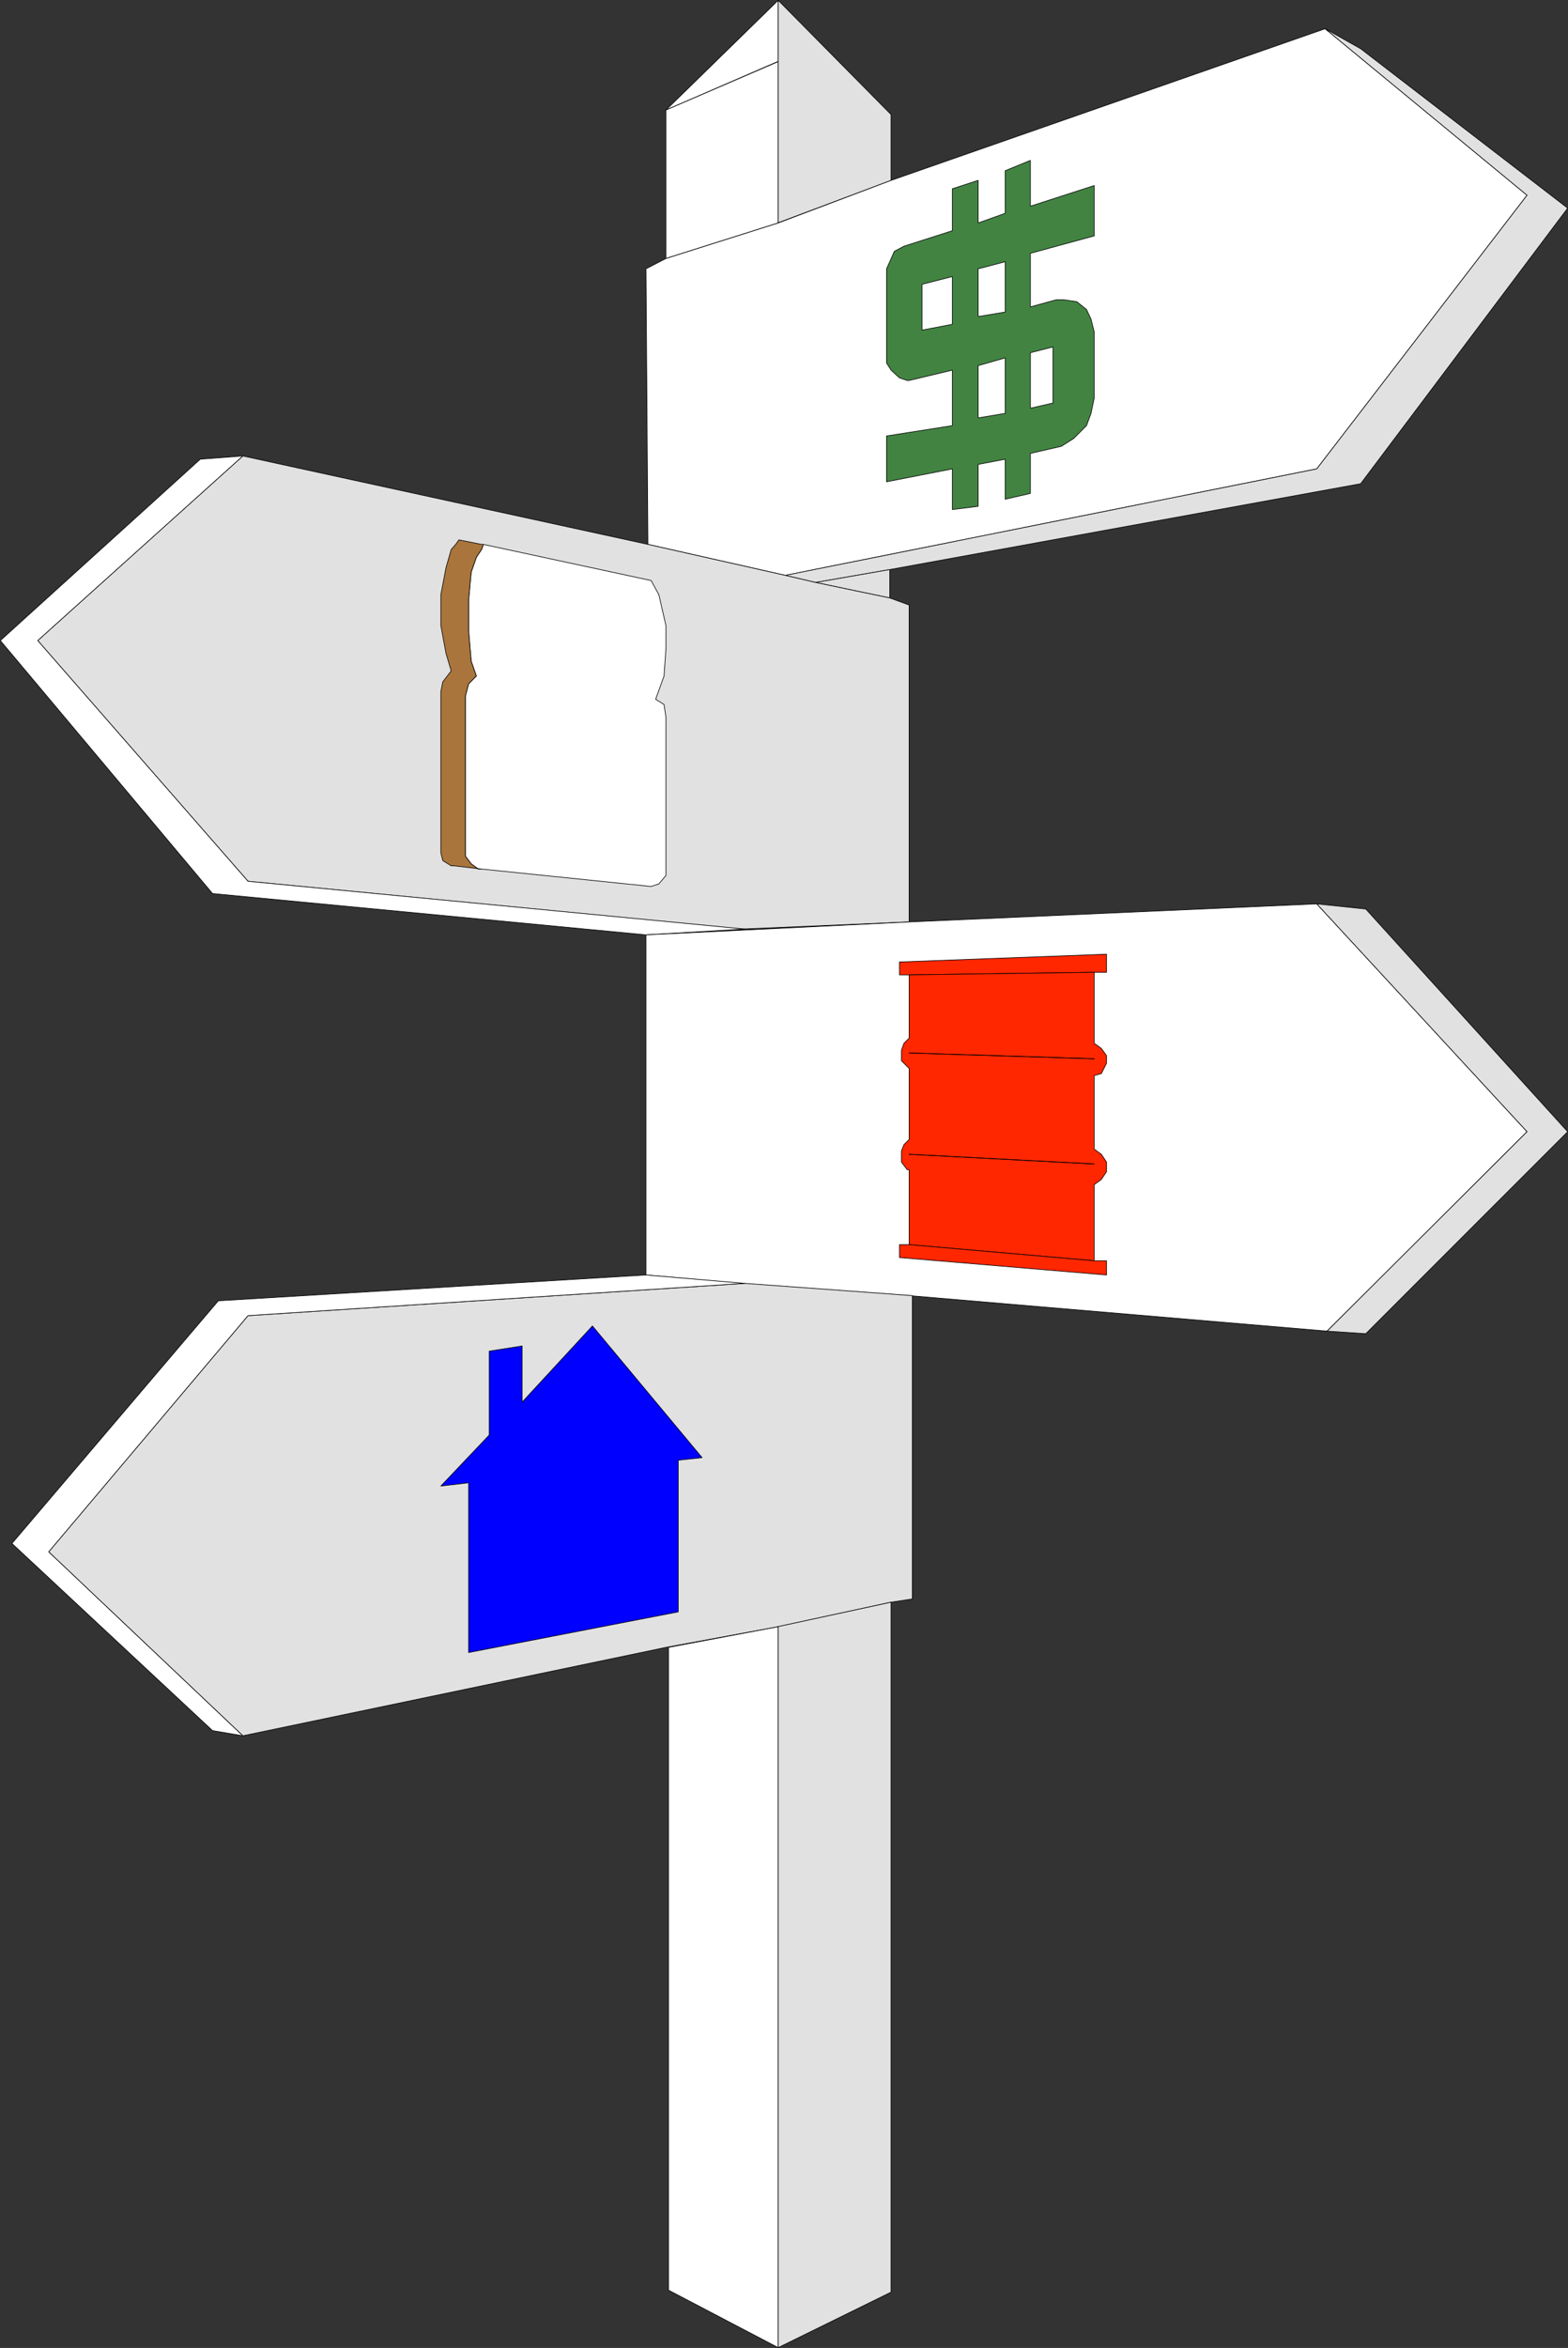 <?xml version="1.0" encoding="UTF-8" standalone="no"?>
<svg
   version="1.0"
   width="103.945mm"
   height="155.54mm"
   id="svg54"
   sodipodi:docname="Public Housing.wmf"
   xmlns:inkscape="http://www.inkscape.org/namespaces/inkscape"
   xmlns:sodipodi="http://sodipodi.sourceforge.net/DTD/sodipodi-0.dtd"
   xmlns="http://www.w3.org/2000/svg"
   xmlns:svg="http://www.w3.org/2000/svg">
  <rect width="100%" height="100%" fill="#333333" stroke="none"/>
  <sodipodi:namedview
     id="namedview54"
     pagecolor="#ffffff"
     bordercolor="#000000"
     borderopacity="0.25"
     inkscape:showpageshadow="2"
     inkscape:pageopacity="0.0"
     inkscape:pagecheckerboard="0"
     inkscape:deskcolor="#d1d1d1"
     inkscape:document-units="mm" />
  <defs
     id="defs1">
    <pattern
       id="WMFhbasepattern"
       patternUnits="userSpaceOnUse"
       width="6"
       height="6"
       x="0"
       y="0" />
  </defs>
  <path
     style="fill:#ffffff;fill-opacity:1;fill-rule:evenodd;stroke:none"
     d="m 194.816,15.432 -27.958,12.119 28.119,-27.47 v 15.351 0 z"
     id="path1" />
  <path
     style="fill:none;stroke:#000000;stroke-width:0.162px;stroke-linecap:round;stroke-linejoin:round;stroke-miterlimit:4;stroke-dasharray:none;stroke-opacity:1"
     d="m 194.816,15.432 -27.958,12.119 28.119,-27.47 v 15.351 0"
     id="path2" />
  <path
     style="fill:#ffffff;fill-opacity:1;fill-rule:evenodd;stroke:none"
     d="m 166.858,27.551 v 37.166 l 28.119,-8.888 v -40.398 z"
     id="path3" />
  <path
     style="fill:none;stroke:#000000;stroke-width:0.162px;stroke-linecap:round;stroke-linejoin:round;stroke-miterlimit:4;stroke-dasharray:none;stroke-opacity:1"
     d="m 166.858,27.551 v 37.166 l 28.119,-8.888 v -40.398 l -28.119,12.119 v 0"
     id="path4" />
  <path
     style="fill:#e1e1e1;fill-opacity:1;fill-rule:evenodd;stroke:none"
     d="M 194.816,55.83 223.259,45.165 V 28.682 L 194.978,0.081 v 55.749 0 z"
     id="path5" />
  <path
     style="fill:none;stroke:#000000;stroke-width:0.162px;stroke-linecap:round;stroke-linejoin:round;stroke-miterlimit:4;stroke-dasharray:none;stroke-opacity:1"
     d="M 194.816,55.83 223.259,45.165 V 28.682 L 194.978,0.081 v 55.749 0"
     id="path6" />
  <path
     style="fill:#ffffff;fill-opacity:1;fill-rule:evenodd;stroke:none"
     d="m 161.849,67.303 5.01,-2.585 28.119,-8.888 28.281,-10.665 L 332.02,7.191 382.603,48.881 329.919,117.396 196.756,144.058 162.334,136.302 Z"
     id="path7" />
  <path
     style="fill:none;stroke:#000000;stroke-width:0.162px;stroke-linecap:round;stroke-linejoin:round;stroke-miterlimit:4;stroke-dasharray:none;stroke-opacity:1"
     d="m 161.849,67.303 5.01,-2.585 28.119,-8.888 28.281,-10.665 L 332.02,7.191 382.603,48.881 329.919,117.396 196.756,144.058 162.334,136.302 161.849,67.303 v 0"
     id="path8" />
  <path
     style="fill:#e1e1e1;fill-opacity:1;fill-rule:evenodd;stroke:none"
     d="M 222.936,142.604 340.908,121.113 392.784,52.113 340.908,12.2 332.02,7.191 382.603,48.881 l -52.684,68.515 -133.164,26.663 7.595,1.778 18.585,-3.232 z"
     id="path9" />
  <path
     style="fill:none;stroke:#000000;stroke-width:0.162px;stroke-linecap:round;stroke-linejoin:round;stroke-miterlimit:4;stroke-dasharray:none;stroke-opacity:1"
     d="M 222.936,142.604 340.908,121.113 392.784,52.113 340.908,12.2 332.02,7.191 382.603,48.881 l -52.684,68.515 -133.164,26.663 7.595,1.778 18.585,-3.232 v 0"
     id="path10" />
  <path
     style="fill:#428342;fill-opacity:1;fill-rule:evenodd;stroke:none"
     d="m 222.128,109.155 16.484,-2.585 V 92.673 l -10.828,2.585 h -0.485 l -1.939,-0.646 -2.101,-1.939 -1.131,-1.778 V 67.303 l 0.808,-1.778 1.131,-2.585 2.424,-1.293 12.12,-3.878 V 47.265 l 6.464,-2.101 v 10.665 l 6.787,-2.424 V 42.741 l 6.303,-2.585 v 11.473 l 15.999,-5.171 V 59.062 l -15.999,4.363 v 13.412 l 6.464,-1.778 h 1.939 l 3.232,0.485 2.424,1.939 1.131,2.424 0.808,3.232 v 16.482 l -0.808,3.878 -1.131,3.07 -3.232,3.232 -3.071,1.939 -7.757,1.778 v 10.019 l -6.303,1.454 v -10.019 l -6.787,1.293 v 10.503 l -6.464,0.808 v -10.18 l -16.484,3.232 z"
     id="path11" />
  <path
     style="fill:none;stroke:#000000;stroke-width:0.162px;stroke-linecap:round;stroke-linejoin:round;stroke-miterlimit:4;stroke-dasharray:none;stroke-opacity:1"
     d="m 222.128,109.155 16.484,-2.585 V 92.673 l -10.828,2.585 h -0.485 l -1.939,-0.646 -2.101,-1.939 -1.131,-1.778 V 67.303 l 0.808,-1.778 1.131,-2.585 2.424,-1.293 12.12,-3.878 V 47.265 l 6.464,-2.101 v 10.665 l 6.787,-2.424 V 42.741 l 6.303,-2.585 v 11.473 l 15.999,-5.171 V 59.062 l -15.999,4.363 v 13.412 l 6.464,-1.778 h 1.939 l 3.232,0.485 2.424,1.939 1.131,2.424 0.808,3.232 v 16.482 l -0.808,3.878 -1.131,3.07 -3.232,3.232 -3.071,1.939 -7.757,1.778 v 10.019 l -6.303,1.454 v -10.019 l -6.787,1.293 v 10.503 l -6.464,0.808 v -10.18 l -16.484,3.232 v -11.473 0"
     id="path12" />
  <path
     style="fill:#ffffff;fill-opacity:1;fill-rule:evenodd;stroke:none"
     d="m 251.863,78.129 -6.787,1.131 V 67.303 l 6.787,-1.778 z"
     id="path13" />
  <path
     style="fill:none;stroke:#000000;stroke-width:0.162px;stroke-linecap:round;stroke-linejoin:round;stroke-miterlimit:4;stroke-dasharray:none;stroke-opacity:1"
     d="m 251.863,78.129 -6.787,1.131 V 67.303 l 6.787,-1.778 v 12.604 0"
     id="path14" />
  <path
     style="fill:#ffffff;fill-opacity:1;fill-rule:evenodd;stroke:none"
     d="m 238.612,81.2 -7.596,1.454 V 71.181 l 7.596,-1.939 v 11.958 z"
     id="path15" />
  <path
     style="fill:none;stroke:#000000;stroke-width:0.162px;stroke-linecap:round;stroke-linejoin:round;stroke-miterlimit:4;stroke-dasharray:none;stroke-opacity:1"
     d="m 238.612,81.2 -7.596,1.454 V 71.181 l 7.596,-1.939 v 11.958 0"
     id="path16" />
  <path
     style="fill:#ffffff;fill-opacity:1;fill-rule:evenodd;stroke:none"
     d="m 263.822,100.914 -5.656,1.293 V 88.31 l 5.656,-1.454 z"
     id="path17" />
  <path
     style="fill:none;stroke:#000000;stroke-width:0.162px;stroke-linecap:round;stroke-linejoin:round;stroke-miterlimit:4;stroke-dasharray:none;stroke-opacity:1"
     d="m 263.822,100.914 -5.656,1.293 V 88.31 l 5.656,-1.454 v 14.058 0"
     id="path18" />
  <path
     style="fill:#ffffff;fill-opacity:1;fill-rule:evenodd;stroke:none"
     d="m 251.863,103.499 -6.787,1.131 V 91.541 l 6.787,-1.939 z"
     id="path19" />
  <path
     style="fill:none;stroke:#000000;stroke-width:0.162px;stroke-linecap:round;stroke-linejoin:round;stroke-miterlimit:4;stroke-dasharray:none;stroke-opacity:1"
     d="m 251.863,103.499 -6.787,1.131 V 91.541 l 6.787,-1.939 v 13.897 0"
     id="path20" />
  <path
     style="fill:#e1e1e1;fill-opacity:1;fill-rule:evenodd;stroke:none"
     d="m 204.351,145.836 18.585,-3.232 v 7.11 z"
     id="path21" />
  <path
     style="fill:none;stroke:#000000;stroke-width:0.162px;stroke-linecap:round;stroke-linejoin:round;stroke-miterlimit:4;stroke-dasharray:none;stroke-opacity:1"
     d="m 204.351,145.836 18.585,-3.232 v 7.11 l -18.585,-3.878 v 0"
     id="path22" />
  <path
     style="fill:#e1e1e1;fill-opacity:1;fill-rule:evenodd;stroke:none"
     d="m 227.784,230.833 v -79.341 l -4.848,-1.778 -18.585,-3.878 -7.595,-1.778 L 162.334,136.302 60.845,114.164 9.454,160.379 62.138,220.653 185.928,232.61 Z"
     id="path23" />
  <path
     style="fill:none;stroke:#000000;stroke-width:0.162px;stroke-linecap:round;stroke-linejoin:round;stroke-miterlimit:4;stroke-dasharray:none;stroke-opacity:1"
     d="m 227.784,230.833 v -79.341 l -4.848,-1.778 -18.585,-3.878 -7.595,-1.778 -34.422,-7.756 -101.489,-22.138 -51.391,46.215 52.684,60.273 123.79,11.958 41.856,-1.778 v 0"
     id="path24" />
  <path
     style="fill:#ffffff;fill-opacity:1;fill-rule:evenodd;stroke:none"
     d="M 186.574,232.61 62.138,220.653 9.454,160.379 60.845,114.164 50.179,114.972 0.081,160.379 53.249,223.723 161.849,234.065 Z"
     id="path25" />
  <path
     style="fill:none;stroke:#000000;stroke-width:0.162px;stroke-linecap:round;stroke-linejoin:round;stroke-miterlimit:4;stroke-dasharray:none;stroke-opacity:1"
     d="M 186.574,232.61 62.138,220.653 9.454,160.379 60.845,114.164 50.179,114.972 0.081,160.379 53.249,223.723 161.849,234.065 l 24.726,-1.454 v 0"
     id="path26" />
  <path
     style="fill:#ffffff;fill-opacity:1;fill-rule:evenodd;stroke:none"
     d="m 166.858,180.74 v -1.131 l -0.485,-3.232 -2.101,-1.293 2.101,-5.817 0.485,-6.948 v -5.656 l -1.778,-7.756 -1.939,-3.555 -42.018,-9.049 -0.485,1.293 -1.293,1.939 -1.293,3.717 -0.646,6.948 v 7.756 l 0.646,7.595 1.293,3.717 -1.939,1.939 -0.808,3.07 v 40.075 l 1.454,1.939 1.778,1.293 h 0.808 l 42.502,4.363 1.939,-0.646 1.778,-2.101 z"
     id="path27" />
  <path
     style="fill:none;stroke:#000000;stroke-width:0.162px;stroke-linecap:round;stroke-linejoin:round;stroke-miterlimit:4;stroke-dasharray:none;stroke-opacity:1"
     d="m 166.858,180.74 v -1.131 l -0.485,-3.232 -2.101,-1.293 2.101,-5.817 0.485,-6.948 v -5.656 l -1.778,-7.756 -1.939,-3.555 -42.018,-9.049 -0.485,1.293 -1.293,1.939 -1.293,3.717 -0.646,6.948 v 7.756 l 0.646,7.595 1.293,3.717 -1.939,1.939 -0.808,3.07 v 40.075 l 1.454,1.939 1.778,1.293 h 0.808 l 42.502,4.363 1.939,-0.646 1.778,-2.101 v -38.459 0"
     id="path28" />
  <path
     style="fill:#a9753c;fill-opacity:1;fill-rule:evenodd;stroke:none"
     d="m 116.599,174.276 0.808,-3.07 1.939,-1.939 -1.293,-3.717 -0.646,-7.595 v -7.756 l 0.646,-6.948 1.293,-3.717 1.293,-1.939 0.485,-1.293 h -0.485 l -5.656,-1.131 -0.808,1.131 -1.131,1.293 -1.293,4.525 -1.293,6.787 v 7.756 l 1.293,6.948 1.293,4.363 -2.101,2.747 -0.485,2.424 v 40.398 l 0.485,1.939 2.101,1.293 h 0.646 l 6.949,0.808 h -0.808 l -1.778,-1.293 -1.454,-1.939 z"
     id="path29" />
  <path
     style="fill:none;stroke:#000000;stroke-width:0.162px;stroke-linecap:round;stroke-linejoin:round;stroke-miterlimit:4;stroke-dasharray:none;stroke-opacity:1"
     d="m 116.599,174.276 0.808,-3.07 1.939,-1.939 -1.293,-3.717 -0.646,-7.595 v -7.756 l 0.646,-6.948 1.293,-3.717 1.293,-1.939 0.485,-1.293 h -0.485 l -5.656,-1.131 -0.808,1.131 -1.131,1.293 -1.293,4.525 -1.293,6.787 v 7.756 l 1.293,6.948 1.293,4.363 -2.101,2.747 -0.485,2.424 v 40.398 l 0.485,1.939 2.101,1.293 h 0.646 l 6.949,0.808 h -0.808 l -1.778,-1.293 -1.454,-1.939 v -40.075 0"
     id="path30" />
  <path
     style="fill:#ffffff;fill-opacity:1;fill-rule:evenodd;stroke:none"
     d="m 227.784,230.833 102.135,-4.525 52.684,57.042 -50.098,49.932 -104.721,-8.888 -42.341,-3.07 -23.595,-2.101 v -85.159 z"
     id="path31" />
  <path
     style="fill:none;stroke:#000000;stroke-width:0.162px;stroke-linecap:round;stroke-linejoin:round;stroke-miterlimit:4;stroke-dasharray:none;stroke-opacity:1"
     d="m 227.784,230.833 102.135,-4.525 52.684,57.042 -50.098,49.932 -104.721,-8.888 -42.341,-3.07 -23.595,-2.101 v -85.159 l 65.935,-3.232 v 0"
     id="path32" />
  <path
     style="fill:#e1e1e1;fill-opacity:1;fill-rule:evenodd;stroke:none"
     d="m 382.603,283.35 -52.684,-57.042 12.282,1.293 50.583,55.749 -50.583,50.578 -9.696,-0.646 50.098,-49.932 z"
     id="path33" />
  <path
     style="fill:none;stroke:#000000;stroke-width:0.162px;stroke-linecap:round;stroke-linejoin:round;stroke-miterlimit:4;stroke-dasharray:none;stroke-opacity:1"
     d="m 382.603,283.35 -52.684,-57.042 12.282,1.293 50.583,55.749 -50.583,50.578 -9.696,-0.646 50.098,-49.932 v 0"
     id="path34" />
  <path
     style="fill:#ff2700;fill-opacity:1;fill-rule:evenodd;stroke:none"
     d="m 277.236,243.437 v -4.525 l -51.876,1.939 v 3.232 h 2.424 l 46.381,-0.646 h 3.071 z"
     id="path35" />
  <path
     style="fill:none;stroke:#000000;stroke-width:0.162px;stroke-linecap:round;stroke-linejoin:round;stroke-miterlimit:4;stroke-dasharray:none;stroke-opacity:1"
     d="m 277.236,243.437 v -4.525 l -51.876,1.939 v 3.232 h 2.424 l 46.381,-0.646 h 3.071 v 0"
     id="path36" />
  <path
     style="fill:#ff2700;fill-opacity:1;fill-rule:evenodd;stroke:none"
     d="m 227.784,259.919 -1.293,1.293 -0.646,1.778 v 2.585 l 1.939,1.939 v 17.775 l -1.293,1.293 -0.646,1.616 v 2.747 l 1.454,1.939 h 0.485 v 18.745 l 46.381,4.04 v -19.068 l 1.778,-1.293 1.293,-1.939 v -2.424 l -1.293,-1.939 -1.778,-1.293 v -18.421 l 1.778,-0.485 1.293,-2.585 v -1.939 l -1.293,-1.778 -1.778,-1.293 v -17.775 l -46.381,0.646 z"
     id="path37" />
  <path
     style="fill:none;stroke:#000000;stroke-width:0.162px;stroke-linecap:round;stroke-linejoin:round;stroke-miterlimit:4;stroke-dasharray:none;stroke-opacity:1"
     d="m 227.784,259.919 -1.293,1.293 -0.646,1.778 v 2.585 l 1.939,1.939 v 17.775 l -1.293,1.293 -0.646,1.616 v 2.747 l 1.454,1.939 h 0.485 v 18.745 l 46.381,4.04 v -19.068 l 1.778,-1.293 1.293,-1.939 v -2.424 l -1.293,-1.939 -1.778,-1.293 v -18.421 l 1.778,-0.485 1.293,-2.585 v -1.939 l -1.293,-1.778 -1.778,-1.293 v -17.775 l -46.381,0.646 v 15.836 0"
     id="path38" />
  <path
     style="fill:#ff2700;fill-opacity:1;fill-rule:evenodd;stroke:none"
     d="m 225.36,311.628 v 3.232 l 51.876,4.363 v -3.555 h -3.071 l -46.381,-4.04 h -2.424 z"
     id="path39" />
  <path
     style="fill:none;stroke:#000000;stroke-width:0.162px;stroke-linecap:round;stroke-linejoin:round;stroke-miterlimit:4;stroke-dasharray:none;stroke-opacity:1"
     d="m 225.36,311.628 v 3.232 l 51.876,4.363 v -3.555 h -3.071 l -46.381,-4.04 h -2.424 v 0"
     id="path40" />
  <path
     style="fill:none;stroke:#000000;stroke-width:0.162px;stroke-linecap:round;stroke-linejoin:round;stroke-miterlimit:4;stroke-dasharray:none;stroke-opacity:1"
     d="m 227.784,263.636 46.381,1.454"
     id="path41" />
  <path
     style="fill:none;stroke:#000000;stroke-width:0.162px;stroke-linecap:round;stroke-linejoin:round;stroke-miterlimit:4;stroke-dasharray:none;stroke-opacity:1"
     d="m 227.784,263.636 46.381,1.454"
     id="path42" />
  <path
     style="fill:none;stroke:#000000;stroke-width:0.162px;stroke-linecap:round;stroke-linejoin:round;stroke-miterlimit:4;stroke-dasharray:none;stroke-opacity:1"
     d="m 227.784,289.006 46.381,2.424"
     id="path43" />
  <path
     style="fill:none;stroke:#000000;stroke-width:0.162px;stroke-linecap:round;stroke-linejoin:round;stroke-miterlimit:4;stroke-dasharray:none;stroke-opacity:1"
     d="m 227.784,289.006 46.381,2.424"
     id="path44" />
  <path
     style="fill:#e1e1e1;fill-opacity:1;fill-rule:evenodd;stroke:none"
     d="m 228.592,324.394 v 75.948 l -5.333,0.808 -28.281,6.14 -28.119,5.171 -106.014,22.138 -48.643,-46.053 49.936,-59.142 124.437,-8.08 42.018,3.07 z"
     id="path45" />
  <path
     style="fill:none;stroke:#000000;stroke-width:0.162px;stroke-linecap:round;stroke-linejoin:round;stroke-miterlimit:4;stroke-dasharray:none;stroke-opacity:1"
     d="m 228.592,324.394 v 75.948 l -5.333,0.808 -28.281,6.14 -28.119,5.171 -106.014,22.138 -48.643,-46.053 49.936,-59.142 124.437,-8.08 42.018,3.07 v 0"
     id="path46" />
  <path
     style="fill:#ffffff;fill-opacity:1;fill-rule:evenodd;stroke:none"
     d="m 186.574,321.324 -124.437,8.08 -49.936,59.142 48.643,46.053 -7.595,-1.293 -50.26,-46.861 51.714,-60.758 107.145,-6.464 24.726,2.101 z"
     id="path47" />
  <path
     style="fill:none;stroke:#000000;stroke-width:0.162px;stroke-linecap:round;stroke-linejoin:round;stroke-miterlimit:4;stroke-dasharray:none;stroke-opacity:1"
     d="m 186.574,321.324 -124.437,8.08 -49.936,59.142 48.643,46.053 -7.595,-1.293 -50.26,-46.861 51.714,-60.758 107.145,-6.464 24.726,2.101 v 0"
     id="path48" />
  <path
     style="fill:#0000ff;fill-opacity:1;fill-rule:evenodd;stroke:none"
     d="m 169.929,403.574 -52.522,10.18 v -42.498 l -6.949,0.808 12.12,-12.766 V 338.291 l 8.242,-1.293 v 14.058 l 17.615,-19.068 27.473,32.965 -5.979,0.646 v 37.974 z"
     id="path49" />
  <path
     style="fill:none;stroke:#000000;stroke-width:0.162px;stroke-linecap:round;stroke-linejoin:round;stroke-miterlimit:4;stroke-dasharray:none;stroke-opacity:1"
     d="m 169.929,403.574 -52.522,10.18 v -42.498 l -6.949,0.808 12.12,-12.766 V 338.291 l 8.242,-1.293 v 14.058 l 17.615,-19.068 27.473,32.965 -5.979,0.646 v 37.974 0"
     id="path50" />
  <path
     style="fill:#ffffff;fill-opacity:1;fill-rule:evenodd;stroke:none"
     d="m 167.505,412.461 v 160.945 l 27.473,14.382 V 407.29 l -27.473,5.171 z"
     id="path51" />
  <path
     style="fill:none;stroke:#000000;stroke-width:0.162px;stroke-linecap:round;stroke-linejoin:round;stroke-miterlimit:4;stroke-dasharray:none;stroke-opacity:1"
     d="m 167.505,412.461 v 160.945 l 27.473,14.382 V 407.29 l -27.473,5.171 v 0"
     id="path52" />
  <path
     style="fill:#e1e1e1;fill-opacity:1;fill-rule:evenodd;stroke:none"
     d="m 194.816,407.29 28.443,-6.14 v 172.741 l -28.281,13.897 v -180.497 0 z"
     id="path53" />
  <path
     style="fill:none;stroke:#000000;stroke-width:0.162px;stroke-linecap:round;stroke-linejoin:round;stroke-miterlimit:4;stroke-dasharray:none;stroke-opacity:1"
     d="m 194.816,407.29 28.443,-6.14 v 172.741 l -28.281,13.897 v -180.497 0"
     id="path54" />
</svg>
